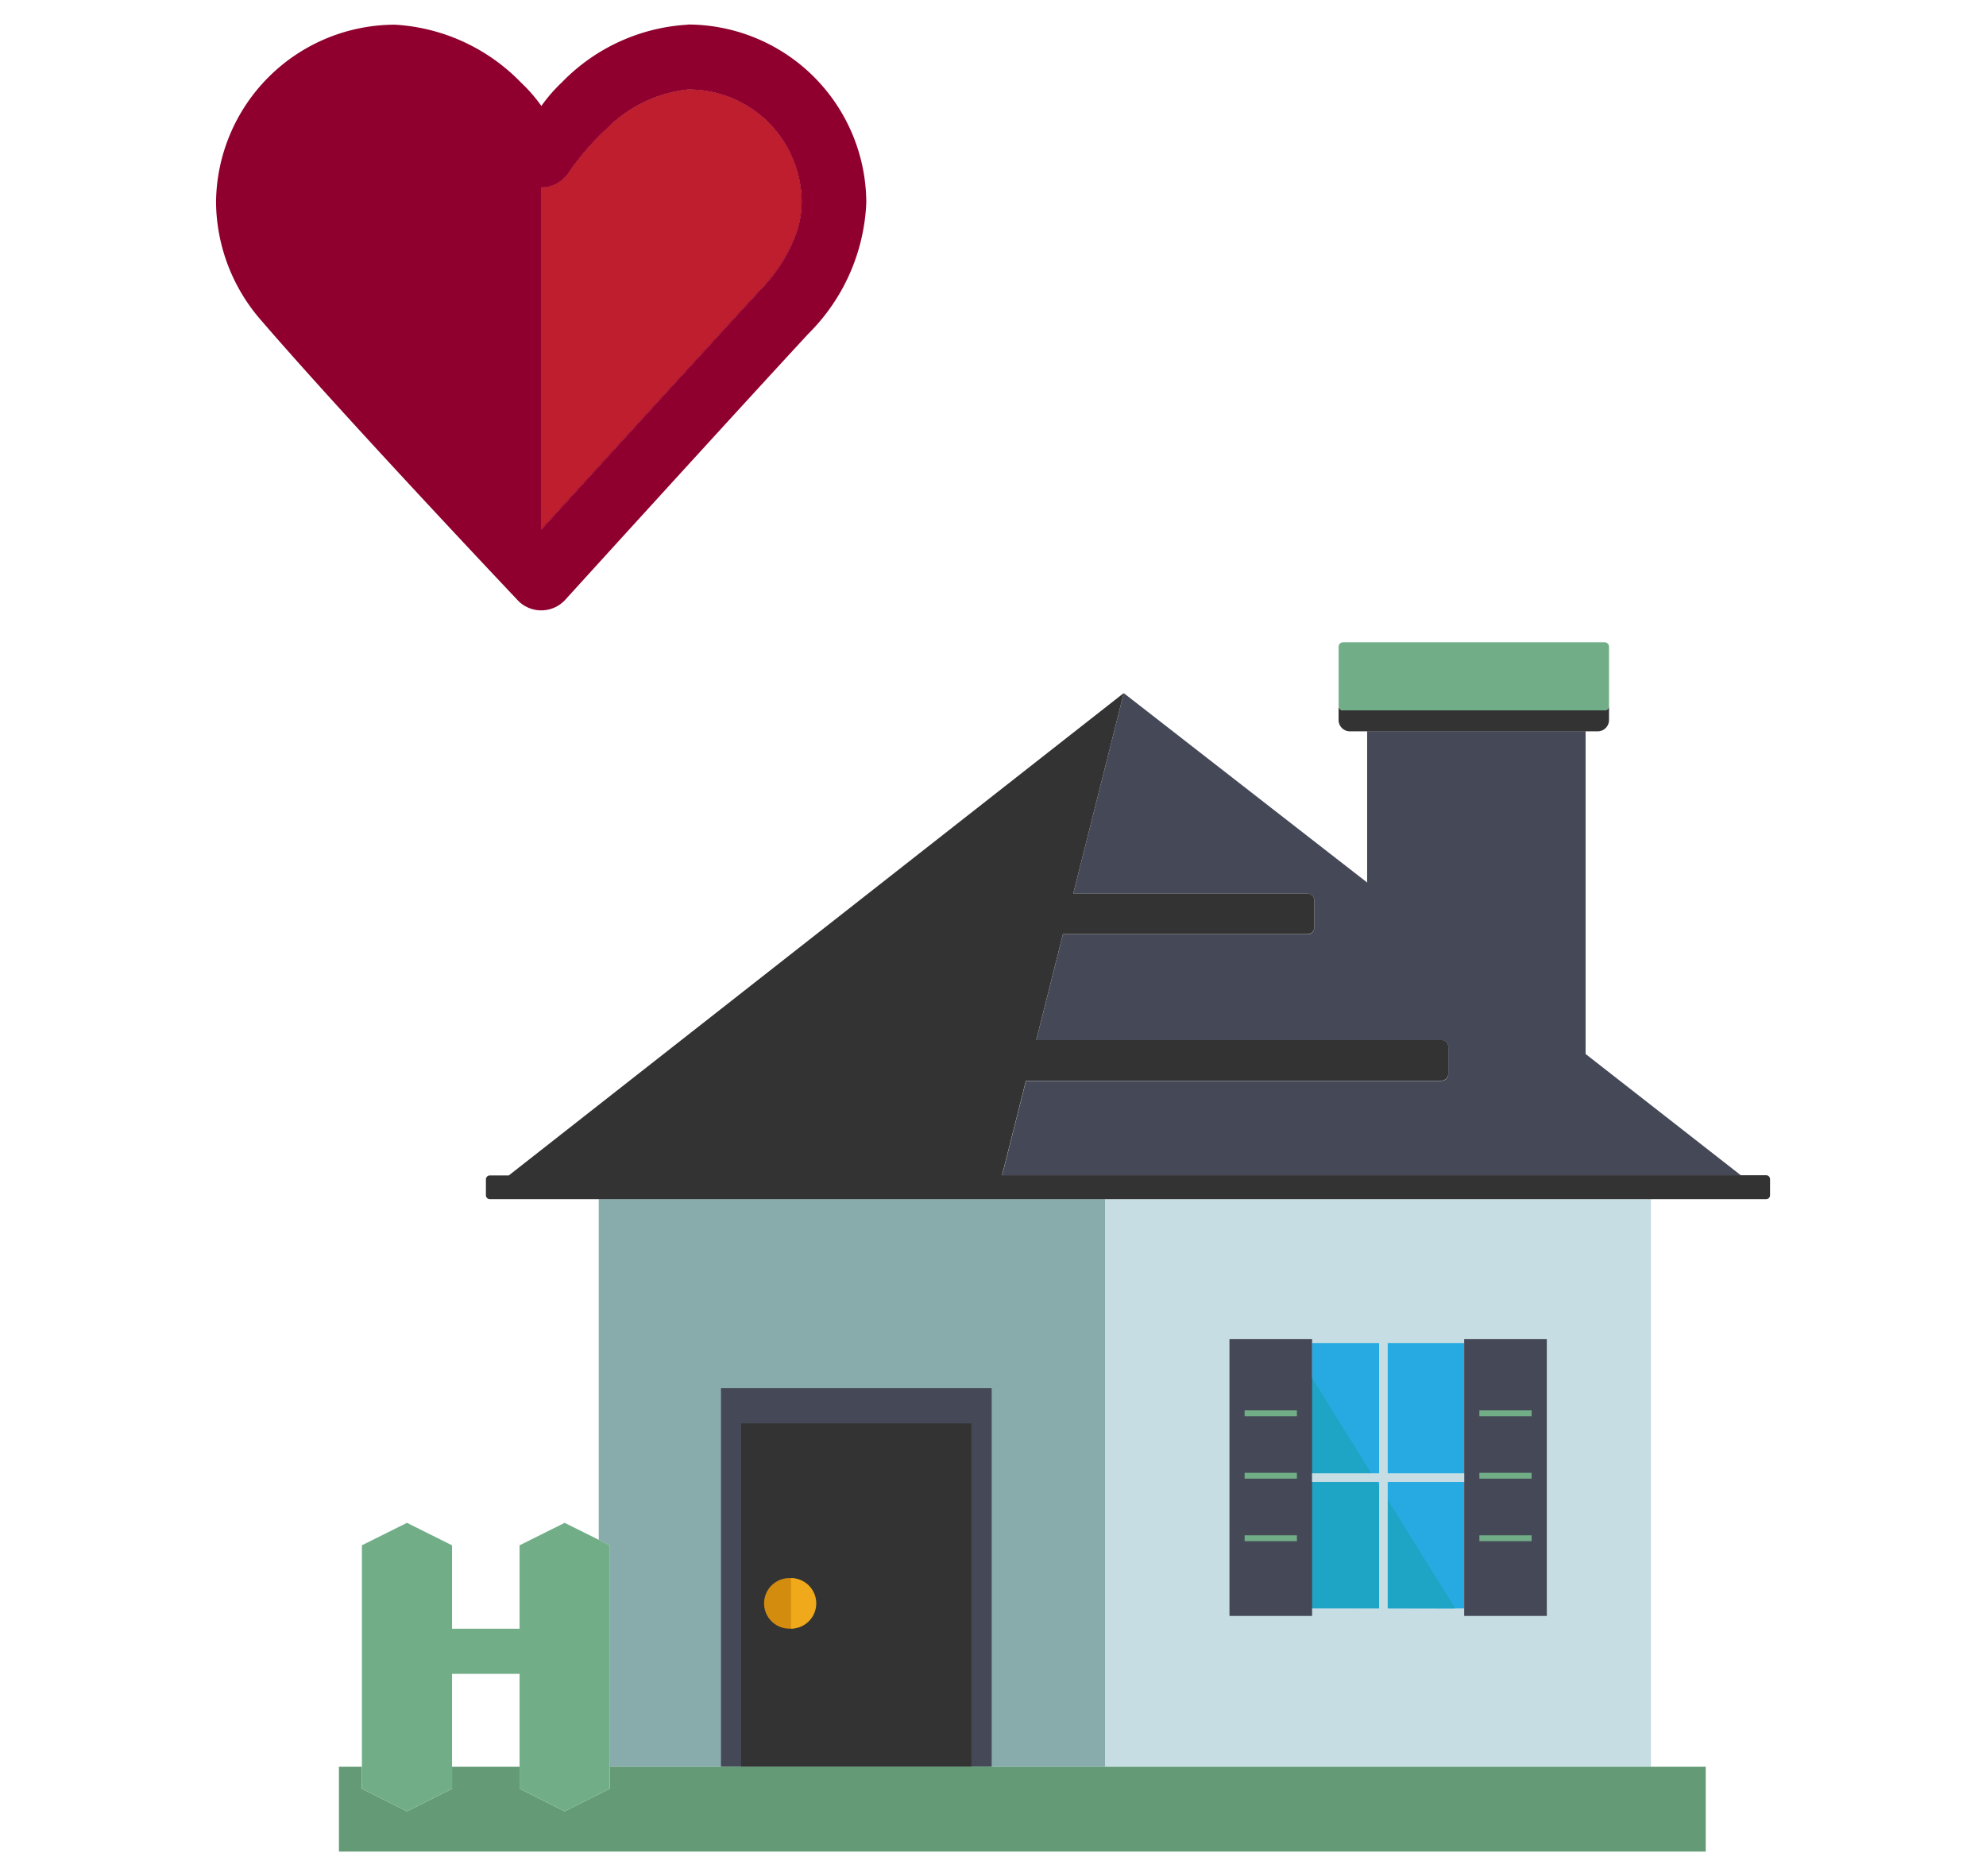 <svg id="Layer_1" data-name="Layer 1" xmlns="http://www.w3.org/2000/svg" viewBox="0 0 90 85"><defs><style>.cls-1{fill:#c5dde3;}.cls-2{fill:#88abac;}.cls-3{fill:#454857;}.cls-4{fill:#333;}.cls-5{fill:#71ae87;}.cls-6{fill:#d38c0d;}.cls-7{fill:#efa91b;}.cls-8{fill:#27aae1;}.cls-9{fill:#1ea4c4;}.cls-10{fill:#649b76;}.cls-11{fill:#8f002e;}.cls-12{fill:#be1e2d;}</style></defs><polygon class="cls-1" points="74.818 54.331 74.818 80.046 27.631 80.046 27.631 70.013 27.136 69.765 27.136 54.331 74.818 54.331"/><polygon class="cls-2" points="50.076 54.331 50.076 80.046 27.631 80.046 27.631 70.013 27.136 69.765 27.136 54.331 50.076 54.331"/><path class="cls-3" d="M78.9,53.256H45.412l.084-.332,1-3.955H65.331a.308.308,0,0,0,.3-.31V47.432a.3.3,0,0,0-.3-.3H46.959l1.21-4.8h11.09a.3.3,0,0,0,.3-.3V40.8a.308.308,0,0,0-.3-.309H48.636l2.29-9.087,11.029,8.58V33.135h9.9V47.753Z"/><rect class="cls-3" x="61.955" y="31.402" width="9.903" height="1.733"/><path class="cls-4" d="M72.916,31.981v.642a.514.514,0,0,1-.512.512H61.173a.514.514,0,0,1-.512-.512v-.642a.2.2,0,0,0,.2.2h11.85A.2.2,0,0,0,72.916,31.981Z"/><path class="cls-5" d="M72.916,29.3v2.684a.2.2,0,0,1-.2.2H60.863a.2.2,0,0,1-.2-.2V29.3a.2.2,0,0,1,.2-.2h11.85A.2.2,0,0,1,72.916,29.3Z"/><path class="cls-4" d="M80.214,53.431v.72a.178.178,0,0,1-.18.18H22.2a.178.178,0,0,1-.18-.18v-.72a.177.177,0,0,1,.18-.175h.856L50.926,31.4l-2.29,9.087H59.259a.308.308,0,0,1,.3.309v1.227a.3.3,0,0,1-.3.3H48.169l-1.21,4.8H65.331a.3.3,0,0,1,.3.3v1.227a.308.308,0,0,1-.3.31H46.492l-1,3.955-.084.332H80.034A.177.177,0,0,1,80.214,53.431Z"/><rect class="cls-3" x="32.673" y="62.895" width="12.267" height="17.151"/><rect class="cls-4" x="33.584" y="64.487" width="10.438" height="15.558"/><circle class="cls-6" cx="35.772" cy="72.644" r="1.146"/><path class="cls-7" d="M35.844,71.5V73.79a1.146,1.146,0,0,0,0-2.292Z"/><rect class="cls-8" x="59.459" y="60.849" width="6.894" height="12.025"/><polygon class="cls-9" points="58.509 60.903 65.947 72.874 58.772 72.86 58.509 60.903"/><rect class="cls-3" x="55.716" y="60.667" width="3.744" height="12.546"/><rect class="cls-3" x="66.353" y="60.667" width="3.744" height="12.546"/><rect class="cls-5" x="56.403" y="63.898" width="2.369" height="0.265"/><rect class="cls-5" x="56.403" y="66.729" width="2.369" height="0.265"/><rect class="cls-5" x="56.403" y="69.561" width="2.369" height="0.265"/><rect class="cls-5" x="67.041" y="63.898" width="2.369" height="0.265"/><rect class="cls-5" x="67.041" y="66.729" width="2.369" height="0.265"/><rect class="cls-5" x="67.041" y="69.561" width="2.369" height="0.265"/><rect class="cls-1" x="62.498" y="60.816" width="0.39" height="12.091"/><rect class="cls-1" x="62.711" y="63.5" width="0.39" height="6.894" transform="translate(129.853 4.04) rotate(90)"/><polygon class="cls-10" points="77.299 80.046 77.299 83.889 15.359 83.889 15.359 80.046 16.4 80.046 16.4 81.042 18.442 82.066 20.485 81.042 20.485 80.046 23.546 80.046 23.546 81.042 25.588 82.066 27.631 81.042 27.631 80.046 77.299 80.046"/><polygon class="cls-5" points="27.631 70.013 27.631 81.042 25.588 82.066 23.546 81.042 23.546 75.837 20.485 75.837 20.485 81.042 18.442 82.066 16.4 81.042 16.4 70.013 18.442 68.995 20.485 70.013 20.485 73.794 23.546 73.794 23.546 70.013 25.588 68.995 27.136 69.765 27.631 70.013"/><path class="cls-11" d="M36.322,9.165a4.4,4.4,0,0,1-.2,1.282,7.033,7.033,0,0,1-1.653,2.674c-3.363,3.656-8.743,9.558-9.937,10.871-.008-.008-.016-.016-.016-.024V8.493a1.782,1.782,0,0,0,.206-.008,1.531,1.531,0,0,0,1.052-.665,11.5,11.5,0,0,1,1.693-1.962,6.093,6.093,0,0,1,3.7-1.8,5.118,5.118,0,0,1,4.929,3.608A4.988,4.988,0,0,1,36.322,9.165Z"/><path class="cls-11" d="M31.164,1.111v.008a8.627,8.627,0,0,0-5.7,2.611A7.158,7.158,0,0,0,24.534,4.8,7.115,7.115,0,0,0,23.6,3.73a8.645,8.645,0,0,0-5.7-2.611,8.118,8.118,0,0,0-8.11,8.07,8.245,8.245,0,0,0,2.065,5.349C15.665,18.96,23.466,27.2,23.466,27.2l.071.072a1.475,1.475,0,0,0,2.081-.1S32.9,19.158,36.631,15.123a8.891,8.891,0,0,0,2.627-5.942A8.1,8.1,0,0,0,31.164,1.111Zm4.96,9.336a7.033,7.033,0,0,1-1.653,2.674c-3.363,3.656-8.743,9.558-9.937,10.871-.008-.008-.016-.016-.016-.024V8.493a1.782,1.782,0,0,0,.206-.008,1.531,1.531,0,0,0,1.052-.665,11.5,11.5,0,0,1,1.693-1.962,6.093,6.093,0,0,1,3.7-1.8,5.118,5.118,0,0,1,4.929,3.608,4.988,4.988,0,0,1,.229,1.5A4.4,4.4,0,0,1,36.124,10.447Z"/><path class="cls-11" d="M36.322,9.165a4.4,4.4,0,0,1-.2,1.282,7.033,7.033,0,0,1-1.653,2.674c-3.363,3.656-8.743,9.558-9.937,10.871-.008-.008-.016-.016-.016-.024V8.493a1.782,1.782,0,0,0,.206-.008,1.509,1.509,0,0,0,1.052-.649,11.5,11.5,0,0,1,1.693-1.962,6.093,6.093,0,0,1,3.7-1.8,5.127,5.127,0,0,1,4.929,3.592A4.988,4.988,0,0,1,36.322,9.165Z"/><path class="cls-12" d="M36.322,9.165a4.4,4.4,0,0,1-.2,1.282,7.2,7.2,0,0,1-1.653,2.659c-3.363,3.655-8.743,9.557-9.937,10.87a.028.028,0,0,0-.016-.008V8.493a1.782,1.782,0,0,0,.206-.008,1.531,1.531,0,0,0,1.052-.665,11.5,11.5,0,0,1,1.693-1.962,6.093,6.093,0,0,1,3.7-1.8,5.118,5.118,0,0,1,4.929,3.608A4.988,4.988,0,0,1,36.322,9.165Z"/></svg>